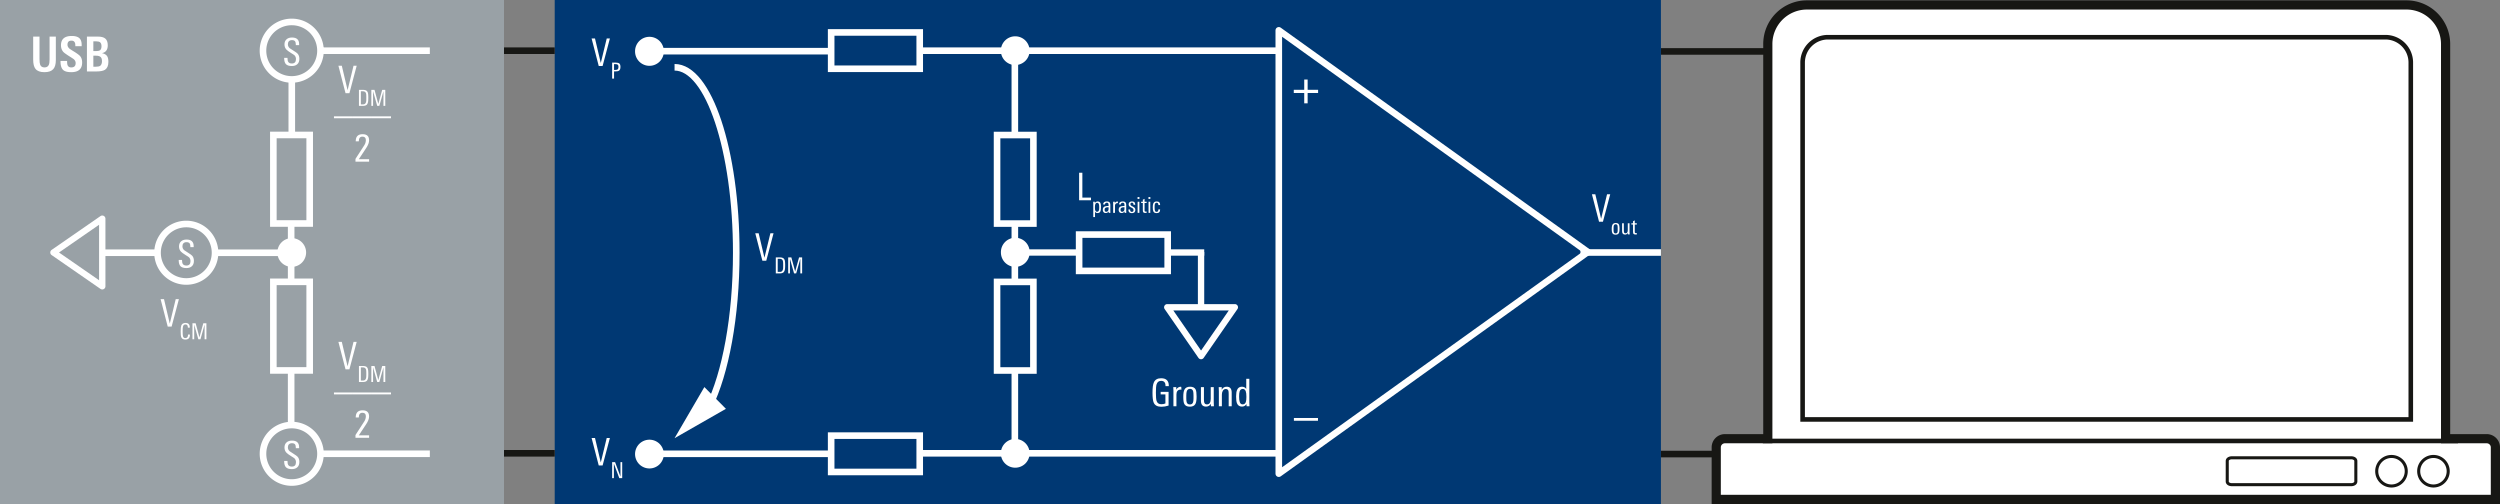 <svg xmlns="http://www.w3.org/2000/svg" xmlns:xlink="http://www.w3.org/1999/xlink" version="1.2" viewBox="0 0 493.121 99.414"><rect x="0" y="0" width="493.121" height="99.414" fill="#808080" stroke="none"/><defs><symbol id="a" overflow="visible"><path d="M5.219-2.047H3.156V0h-.672v-2.047H.422v-.625h2.062v-2.031h.672v2.031H5.22zm0 0"/></symbol><symbol id="b" overflow="visible"><path d="M4.75-2.39H0v-.547h4.75zm0 0"/></symbol><symbol id="c" overflow="visible"><path d="M3.328-1.328c0 .469-.137.824-.406 1.062-.262.243-.621.36-1.078.36C1.3.094.91-.031.672-.281.442-.531.328-.926.328-1.47v-.047h.656v.047c0 .344.051.594.157.75.132.211.367.313.703.313.539 0 .812-.29.812-.875 0-.29-.094-.535-.281-.735-.086-.082-.305-.226-.656-.437-.48-.3-.793-.531-.938-.688-.261-.27-.39-.613-.39-1.03 0-.438.14-.774.421-1.016.258-.227.614-.344 1.063-.344.938 0 1.406.437 1.406 1.312v.188h-.656v-.125c0-.282-.047-.489-.14-.625-.126-.157-.337-.235-.626-.235-.25 0-.449.075-.593.22-.137.148-.204.343-.204.593 0 .305.114.558.344.766.02.023.274.187.766.5.437.273.707.468.812.593.227.25.344.59.344 1.016zm0 0"/></symbol><symbol id="g" overflow="visible"><path d="M3.703-5.422L2.266 0H1.5L.094-5.422h.672l1.14 4.828 1.172-4.828zm0 0"/></symbol><symbol id="k" overflow="visible"><path d="M3.656-3.969H3v-.094c0-.632-.29-.953-.86-.953-.46 0-.761.235-.906.704-.086.292-.125.824-.125 1.593 0 .813.04 1.356.125 1.625.133.461.446.688.938.688.3 0 .57-.051.812-.156v-1.782h-.937v-.5h1.562V-.14c-.48.157-.953.235-1.421.235-.762 0-1.262-.258-1.5-.781C.52-1.04.438-1.704.438-2.673c0-.969.085-1.644.265-2.031.238-.55.719-.828 1.438-.828 1.007 0 1.515.496 1.515 1.484zm0 0"/></symbol><symbol id="l" overflow="visible"><path d="M2.078-3.281c-.062-.008-.105-.016-.125-.016-.293 0-.512.09-.656.266-.137.168-.203.398-.203.687V0H.5v-3.094c0-.25-.012-.476-.031-.687h.594v.5c.195-.383.515-.578.953-.578.039 0 .062.195.062.578zm0 0"/></symbol><symbol id="m" overflow="visible"><path d="M2.984-1.906c0 .687-.078 1.172-.234 1.453-.2.355-.563.531-1.094.531C1.113.078.75-.098.563-.453.425-.711.359-1.18.359-1.86c0-.645.07-1.114.22-1.407.194-.394.57-.593 1.124-.593.54 0 .906.183 1.094.546.125.25.187.72.187 1.407zm-.609.406v-.578c0-.438-.027-.738-.078-.906-.094-.301-.297-.454-.61-.454-.324 0-.539.165-.64.485-.063.18-.094.476-.094.89v.532c0 .367.031.625.094.781.101.262.312.39.625.39.289 0 .488-.124.594-.374.07-.164.109-.422.109-.766zm0 0"/></symbol><symbol id="n" overflow="visible"><path d="M3.063 0h-.594v-.484c-.23.367-.547.546-.953.546C.836.063.5-.328.5-1.109v-2.672h.594v2.422c0 .304.023.523.078.656.082.219.254.328.516.328.5 0 .75-.367.75-1.11V-3.78h.593v2.953c0 .293.008.57.031.828zm0 0"/></symbol><symbol id="o" overflow="visible"><path d="M3.031 0h-.594v-2.422c0-.32-.023-.539-.062-.656-.086-.219-.258-.328-.516-.328-.25 0-.449.125-.593.375-.118.21-.172.465-.172.765V0H.5v-2.953c0-.332-.012-.61-.031-.828h.594v.515c.207-.394.535-.593.984-.593.656 0 .984.39.984 1.171zm0 0"/></symbol><symbol id="p" overflow="visible"><path d="M3 0h-.578l-.016-.438c-.219.336-.515.5-.89.5-.48 0-.809-.218-.985-.656C.414-.883.36-1.332.36-1.938c0-.582.067-1.019.204-1.312.175-.406.488-.61.937-.61.383 0 .672.15.86.438v-2h.609v4.703c0 .137.008.375.031.719zm-.61-1.86c0-.507-.042-.874-.124-1.093-.106-.313-.305-.469-.594-.469-.305 0-.508.164-.61.485-.074.218-.109.558-.109 1.015 0 .492.04.852.125 1.078.102.313.29.469.563.469.32 0 .535-.156.64-.469.07-.207.11-.547.11-1.015zm0 0"/></symbol><symbol id="q" overflow="visible"><path d="M2.938 0H.594v-5.422h.64v4.906h1.704zm0 0"/></symbol><symbol id="B" overflow="visible"><path d="M3.75.938H0V.563h3.75zm0 0"/></symbol><symbol id="C" overflow="visible"><path d="M3-4.203c0 .43-.188.93-.563 1.5L.97-.484H3V0H.312v-.547l1.75-2.703c.196-.313.297-.645.297-1 0-.457-.226-.688-.671-.688-.481 0-.72.31-.72.922H.36c0-.062.004-.148.016-.265.07-.758.52-1.14 1.344-1.14C2.57-5.422 3-5.017 3-4.204zm0 0"/></symbol><symbol id="d" overflow="visible"><path d="M5.094-2.234c0 .804-.168 1.39-.5 1.765-.356.406-.938.61-1.75.61-.836 0-1.422-.22-1.766-.657C.773-.898.625-1.508.625-2.344v-4.531h1.25v4.422c0 .531.04.902.125 1.11.133.366.422.546.86.546.425 0 .71-.176.859-.531.094-.219.14-.578.14-1.078v-4.469h1.235zm0 0"/></symbol><symbol id="e" overflow="visible"><path d="M4.563-1.766c0 1.274-.72 1.907-2.157 1.907-.781 0-1.328-.16-1.64-.485C.453-.676.296-1.227.296-2v-.078h1.298v.094c0 .367.039.636.125.812.125.25.36.375.703.375.57 0 .86-.285.86-.86 0-.3-.134-.562-.391-.78A19.92 19.92 0 002-3.016a14.732 14.732 0 01-.719-.484 3.356 3.356 0 01-.422-.344C.547-4.195.391-4.633.391-5.156.39-6.383 1.098-7 2.516-7c.644 0 1.129.133 1.453.39.332.282.5.735.5 1.36v.266h-1.25v-.172c0-.614-.258-.922-.766-.922-.523 0-.781.273-.781.812 0 .305.156.579.469.829.164.105.328.21.484.312.156.094.316.195.484.297.551.355.899.621 1.047.797.27.312.407.734.407 1.265zm0 0"/></symbol><symbol id="f" overflow="visible"><path d="M3.64-2.031c0-.395-.093-.672-.28-.828-.18-.164-.477-.25-.891-.25h-.531v2.171h.53c.364 0 .634-.054.813-.171.239-.176.36-.485.36-.922zm-.093-2.953c0-.364-.102-.625-.297-.782-.168-.113-.414-.171-.734-.171h-.579v1.921h.516c.383 0 .66-.062.828-.187.176-.156.266-.414.266-.781zm1.36 3.078c0 .75-.227 1.277-.673 1.578C3.88-.11 3.304 0 2.516 0H.672v-6.875h2.187c.633 0 1.11.125 1.422.375.332.273.5.719.5 1.344 0 .875-.383 1.39-1.14 1.547.468.086.8.273 1 .562.175.25.265.633.265 1.14zm0 0"/></symbol><symbol id="h" overflow="visible"><path d="M1.734-1.11c0 .4-.043.68-.125.844-.117.211-.328.313-.64.313-.324 0-.54-.102-.64-.313C.241-.422.202-.69.202-1.078c0-.383.047-.66.14-.828.114-.227.333-.344.657-.344.313 0 .52.105.625.313.07.156.11.433.11.828zm-.359.235v-.344c0-.25-.012-.422-.031-.515C1.28-1.91 1.16-2 .984-2c-.187 0-.312.094-.375.281-.03.094-.046.266-.046.516v.312c0 .211.015.36.046.454.063.156.18.234.36.234.176 0 .297-.07.36-.219a1.65 1.65 0 00.046-.453zm0 0"/></symbol><symbol id="i" overflow="visible"><path d="M1.797 0h-.36v-.281c-.136.21-.32.312-.546.312C.492.031.297-.19.297-.64v-1.562H.64v1.406c0 .18.015.309.046.39.04.126.141.188.297.188.29 0 .438-.21.438-.64v-1.344h.344v1.719c0 .168.007.328.03.484zm0 0"/></symbol><symbol id="j" overflow="visible"><path d="M1.14 0C1.036.008.954.016.89.016.692.016.556-.024.485-.11.422-.18.391-.32.391-.531v-1.422H.062v-.25h.329v-.406l.343-.157v.563h.407v.25H.734v1.39c0 .125.016.211.047.25.04.043.11.063.203.063.02 0 .07-.004.157-.016zm0 0"/></symbol><symbol id="r" overflow="visible"><path d="M1.813-1.14c0 .367-.032.632-.094.796-.094.25-.29.375-.578.375a.564.564 0 01-.5-.25V.828H.297v-2.515c0-.25-.008-.422-.016-.516H.61v.265a.622.622 0 01.547-.312c.282 0 .469.117.563.344.062.168.093.422.093.765zm-.344 0c0-.258-.024-.446-.063-.563-.054-.188-.168-.281-.343-.281-.168 0-.29.093-.36.28-.055.138-.078.345-.078.626 0 .273.02.465.063.578.062.188.187.281.375.281.175 0 .296-.113.359-.344.031-.113.047-.304.047-.578zm0 0"/></symbol><symbol id="s" overflow="visible"><path d="M1.656 0h-.328l-.016-.281A.685.685 0 01.72.03a.514.514 0 01-.422-.187.69.69 0 01-.14-.453c0-.313.116-.524.359-.641.156-.07.414-.11.78-.11v-.093c0-.176-.015-.3-.046-.375C1.207-1.941 1.11-2 .953-2a.387.387 0 00-.265.094c-.063.054-.094.133-.094.234v.016h-.36v-.016a.52.52 0 01.22-.453c.124-.082.296-.125.515-.125.25 0 .426.063.531.188.094.105.14.289.14.546v.813c0 .262.005.496.016.703zm-.36-.86v-.25h-.093c-.46 0-.687.157-.687.47 0 .28.109.421.328.421a.399.399 0 00.36-.203.897.897 0 00.093-.437zm0 0"/></symbol><symbol id="t" overflow="visible"><path d="M1.219-1.922H1.14c-.168 0-.293.055-.375.156-.086.094-.125.23-.125.407V0H.28v-1.797-.406H.61v.281a.608.608 0 01.563-.328c.031 0 .047.11.047.328zm0 0"/></symbol><symbol id="u" overflow="visible"><path d="M1.516-.61c0 .438-.23.657-.688.657-.46 0-.683-.238-.672-.719H.5v.125c.02.23.129.344.328.344.219 0 .328-.113.328-.344 0-.125-.031-.219-.093-.281-.043-.05-.141-.117-.297-.203-.211-.102-.34-.18-.391-.235-.117-.101-.172-.242-.172-.421 0-.188.063-.329.188-.422.113-.094.27-.141.468-.141.227 0 .391.055.485.156.093.106.144.274.156.5h-.344c0-.281-.105-.422-.312-.422a.267.267 0 00-.219.094c-.055.055-.078.125-.078.219s.039.18.125.25c.05.043.156.105.312.187.176.094.301.18.375.25a.566.566 0 01.157.407zm0 0"/></symbol><symbol id="v" overflow="visible"><path d="M.656-2.75H.281v-.375h.375zM.641 0H.297v-2.203H.64zm0 0"/></symbol><symbol id="w" overflow="visible"><path d="M1.656-.688c0 .493-.23.735-.687.735-.324 0-.54-.102-.64-.313C.241-.422.202-.687.202-1.062c0-.383.035-.657.11-.813.113-.25.332-.375.656-.375.25 0 .426.059.531.172.102.117.156.293.156.531h-.343c0-.3-.118-.453-.344-.453-.18 0-.297.102-.36.297-.03.105-.046.305-.046.594 0 .336.023.562.078.687.05.149.156.219.312.219.133 0 .235-.047.297-.14.031-.071.05-.188.063-.344zm0 0"/></symbol><symbol id="x" overflow="visible"><path d="M1.984-2.313c0 .368-.093.61-.28.735-.138.105-.376.156-.72.156H.72V0H.344v-3.156h.734c.32 0 .55.058.688.172.144.125.218.351.218.671zm-.39 0c0-.207-.043-.347-.125-.421-.086-.082-.23-.125-.438-.125H.72v1.14H1c.219 0 .367-.039.453-.125.094-.093.14-.25.14-.468zm0 0"/></symbol><symbol id="y" overflow="visible"><path d="M2.328 0H1.75L.687-2.844V0H.344v-3.156h.578L1.984-.312v-2.844h.344zm0 0"/></symbol><symbol id="z" overflow="visible"><path d="M2.188-1.625c0 .324-.012.57-.032.734-.043.305-.133.524-.265.657-.168.156-.422.234-.766.234H.344v-3.156h.781c.313 0 .55.058.719.172a.81.81 0 01.281.484c.04.18.063.469.063.875zm-.391.031c0-.289-.008-.5-.016-.625-.031-.27-.11-.445-.234-.531-.106-.082-.25-.125-.438-.125H.72v2.578h.437a.587.587 0 00.375-.11c.125-.093.207-.273.25-.546.008-.133.016-.348.016-.64zm0 0"/></symbol><symbol id="A" overflow="visible"><path d="M3.094 0h-.36v-2.89L1.922 0H1.5L.687-2.89V0H.344v-3.156h.625l.75 2.781.765-2.781h.61zm0 0"/></symbol><symbol id="D" overflow="visible"><path d="M2.078-.875c0 .625-.305.938-.906.938C.766.063.5-.086.375-.392.289-.586.25-.977.25-1.562c0-.563.04-.946.125-1.157.133-.332.414-.5.844-.5.55 0 .828.293.828.875v.063h-.375v-.047c0-.395-.156-.594-.469-.594-.25 0-.414.125-.484.375-.055.168-.078.492-.078.969 0 .512.023.851.078 1.016.07.218.222.328.453.328.351 0 .531-.22.531-.657v-.046h.375zm0 0"/></symbol></defs><path d="M99.414 99.414H0V0h99.414zm0 0" fill="#99a1a6"/><path d="M327.617 99.414H109.414V0h218.203zm0 0" fill="#003873"/><path d="M492.215 98.512v-10.27c0-.941-.766-1.71-1.711-1.71h-8.113V8.687A7.712 7.712 0 00474.68.977H356.41a7.713 7.713 0 00-7.715 7.71v77.844h-8.46c-.946 0-1.712.77-1.712 1.711v10.27zm0 0" fill="#fff"/><path d="M339.43 88.242v9.363h151.875v-9.363a.803.803 0 00-.801-.804h-9.02V8.688a6.813 6.813 0 00-6.804-6.805H356.41a6.813 6.813 0 00-6.808 6.805v78.75h-9.368a.804.804 0 00-.804.804m152.785 10.27v-.907zm-154.594.902V88.242a2.613 2.613 0 012.613-2.613h7.559V8.688A8.616 8.616 0 01356.41.07h118.27a8.619 8.619 0 018.617 8.618v76.94h7.207a2.619 2.619 0 012.617 2.614v11.172zm0 0" fill="#171714"/><path d="M356.016 12.336v69.941h119.058V12.336a4.55 4.55 0 00-4.547-4.543H360.56a4.55 4.55 0 00-4.543 4.543M475.527 82.73v-.453zm-120.418.45V12.336a5.451 5.451 0 015.45-5.45h109.968a5.449 5.449 0 015.45 5.45V83.18zm0 0" fill="#171714"/><path d="M464.684 94.992c0 .336-.403.61-.899.61H440.22c-.496 0-.899-.274-.899-.61V90.91c0-.336.403-.61.899-.61h23.566c.496 0 .899.274.899.61zm0 0" fill="#fff"/><path d="M463.785 95.3a.853.853 0 00.465-.128c.105-.074.133-.14.133-.18V90.91c0-.043-.028-.105-.133-.183a.855.855 0 00-.465-.125H440.22a.87.87 0 00-.469.125c-.105.074-.129.14-.129.183v4.082c0 .04.023.106.129.18.105.07.273.129.469.125zm-23.566.602c-.586-.004-1.168-.308-1.203-.91l.004-4.082c.03-.605.613-.906 1.199-.91h23.566c.586.004 1.168.305 1.2.91v4.082c-.032.602-.614.903-1.2.91zm0 0" fill="#171714"/><path d="M482.906 92.95a2.91 2.91 0 11-5.82 0 2.91 2.91 0 015.82 0" fill="#fff"/><path d="M477.387 92.95a2.61 2.61 0 002.605 2.609 2.614 2.614 0 002.61-2.61 2.614 2.614 0 00-2.61-2.61 2.61 2.61 0 00-2.605 2.61m-.606 0a3.213 3.213 0 016.426 0 3.213 3.213 0 01-6.426 0" fill="#171714"/><path d="M474.629 92.95a2.91 2.91 0 11-5.82 0 2.91 2.91 0 015.82 0" fill="#fff"/><path d="M469.11 92.95a2.612 2.612 0 002.609 2.609 2.614 2.614 0 002.61-2.61 2.614 2.614 0 00-2.61-2.61 2.612 2.612 0 00-2.61 2.61m-.605 0a3.214 3.214 0 013.215-3.21 3.21 3.21 0 013.21 3.21 3.214 3.214 0 01-3.21 3.215 3.218 3.218 0 01-3.215-3.215M347.715 86.527h137.12v.903h-137.12zm0 0" fill="#171714"/><path d="M236.281 49.707v10.84h1.25v-10.84" fill="#fff"/><path d="M231.434 61.234l5.472 7.907 5.473-7.907zm-1.747-.914a.62.62 0 01.555-.336h13.332a.625.625 0 01.512.98l-6.664 9.63-.516-.356.516.356a.626.626 0 01-1.027 0l-6.668-9.63a.62.62 0 01-.114-.355c0-.097.028-.199.074-.289M201.004 49.18a.624.624 0 100 1.25h11.258v-1.25zm0 0" fill="#fff"/><path d="M182.012 10h70.23M182.012 89.414h70.23" fill="none" stroke="#fff" stroke-width="1.3"/><path d="M203.098 49.805a2.838 2.838 0 01-2.836 2.836 2.837 2.837 0 01-2.832-2.836 2.835 2.835 0 115.668 0M203.086 10a2.832 2.832 0 01-2.836 2.832A2.835 2.835 0 11203.086 10M203.086 89.414a2.835 2.835 0 11-2.836-2.832 2.835 2.835 0 012.836 2.832M230.543 49.18a.624.624 0 100 1.25h6.988v-1.25zm0 0" fill="#fff"/><path d="M313.2 49.707L252.241 93.43V5.984zm0 0" fill="none" stroke="#fff" stroke-width="1.3" stroke-linecap="round" stroke-linejoin="round"/><path d="M128.102 10.094h35.89M128.102 89.512h35.89M311.742 49.805h15.875" fill="none" stroke="#fff" stroke-width="1.3"/><use height="100%" width="100%" y="112.659" x="302.519" xlink:href="#a" fill="#fff" transform="translate(-47.746 -92.273)"/><use height="100%" width="100%" y="177.658" x="302.966" xlink:href="#b" fill="#fff" transform="translate(-47.746 -92.273)"/><path d="M130.937 10.094a2.836 2.836 0 11-5.671 0 2.835 2.835 0 012.836-2.832 2.835 2.835 0 012.835 2.832M130.937 89.512a2.836 2.836 0 11-5.671 0 2.836 2.836 0 015.671 0" fill="#fff"/><path d="M133.055 13.27c6.722 0 12.172 16.378 12.172 36.582 0 12.644-2.133 23.789-5.38 30.359" fill="none" stroke="#fff" stroke-width="1.3"/><path d="M138.934 76.348l-5.88 10.086 10.133-5.797zm0 0M54.71 49.805a2.835 2.835 0 002.833 2.836 2.836 2.836 0 100-5.672 2.832 2.832 0 00-2.832 2.836" fill="#fff"/><path d="M63.215 10a5.67 5.67 0 11-11.341-.005 5.67 5.67 0 0111.34.005zm0 0" fill="none" stroke="#fff" stroke-width="1.3"/><use height="100%" width="100%" y="105.204" x="103.468" xlink:href="#c" fill="#fff" transform="translate(-47.746 -92.273)"/><path d="M63.215 10h21.57M57.555 26.812V15.297M57.43 55.598v-11.52M56.93 49.852H42.414M57.43 83.84V73.062M63.215 89.508a5.668 5.668 0 01-5.672 5.668 5.667 5.667 0 110-11.336 5.67 5.67 0 015.672 5.668zm0 0" fill="none" stroke="#fff" stroke-width="1.3"/><use height="100%" width="100%" y="184.713" x="103.468" xlink:href="#c" fill="#fff" transform="translate(-47.746 -92.273)"/><path d="M63.215 89.508h21.57M61.086 73.063h-7.168v-17.47h7.168zm0 0M61.086 44.082h-7.168V26.617h7.168zm0 0M200.176 55.61V44.09M203.836 73.078h-7.168V55.61h7.168zm0 0M203.836 44.094h-7.168V26.629h7.168zm0 0M200.176 89.414V73.078M200.176 26.629V9.98M230.324 53.438h-17.469V46.27h17.47zm0 0M181.414 13.563h-17.469V6.398h17.47zm0 0M181.414 93.094h-17.469V85.93h17.47zm0 0M42.414 49.852a5.668 5.668 0 01-5.672 5.668 5.667 5.667 0 110-11.336 5.67 5.67 0 015.672 5.668zm0 0" fill="none" stroke="#fff" stroke-width="1.3"/><use height="100%" width="100%" y="145.057" x="82.667" xlink:href="#c" fill="#fff" transform="translate(-47.746 -92.273)"/><path d="M19.543 44.332l-7.902 5.473 7.902 5.472zm.918-1.75c.207.11.336.32.336.555v13.332a.625.625 0 01-.98.515l-9.63-6.668.356-.511-.356.511a.621.621 0 01-.269-.511c0-.207.102-.399.27-.516l9.628-6.664a.62.62 0 01.645-.043" fill="#fff"/><path d="M31.074 49.852H20" fill="none" stroke="#fff" stroke-width="1.3"/><g fill="#fff" transform="translate(-47.746 -92.273)"><use height="100%" width="100%" y="106.368" x="53.666" xlink:href="#d"/><use height="100%" width="100%" y="106.368" x="59.386" xlink:href="#e"/><use height="100%" width="100%" y="106.368" x="64.221" xlink:href="#f"/></g><path d="M99.414 10h10M99.414 89.414h10M327.617 10.145h21.137M327.617 89.562h10.906" fill="none" stroke="#171714" stroke-width="1.3"/><use height="100%" width="100%" y="136.014" x="361.655" xlink:href="#g" fill="#fff" transform="translate(-47.746 -92.273)"/><g fill="#fff" transform="translate(-47.746 -92.273)"><use height="100%" width="100%" y="138.512" x="365.458" xlink:href="#h"/><use height="100%" width="100%" y="138.512" x="367.404" xlink:href="#i"/><use height="100%" width="100%" y="138.512" x="369.468" xlink:href="#j"/></g><g fill="#fff" transform="translate(-47.746 -92.273)"><use height="100%" width="100%" y="172.412" x="274.637" xlink:href="#k"/><use height="100%" width="100%" y="172.412" x="278.702" xlink:href="#l"/></g><g fill="#fff" transform="translate(-47.746 -92.273)"><use height="100%" width="100%" y="172.412" x="280.787" xlink:href="#m"/><use height="100%" width="100%" y="172.412" x="284.125" xlink:href="#n"/><use height="100%" width="100%" y="172.412" x="287.665" xlink:href="#o"/><use height="100%" width="100%" y="172.412" x="291.205" xlink:href="#p"/></g><use height="100%" width="100%" y="131.769" x="260.005" xlink:href="#q" fill="#fff" transform="translate(-47.746 -92.273)"/><g fill="#fff" transform="translate(-47.746 -92.273)"><use height="100%" width="100%" y="134.264" x="263.095" xlink:href="#r"/><use height="100%" width="100%" y="134.264" x="265.115" xlink:href="#s"/><use height="100%" width="100%" y="134.264" x="267.035" xlink:href="#t"/></g><g fill="#fff" transform="translate(-47.746 -92.273)"><use height="100%" width="100%" y="134.264" x="268.25" xlink:href="#s"/><use height="100%" width="100%" y="134.264" x="270.17" xlink:href="#u"/><use height="100%" width="100%" y="134.264" x="271.845" xlink:href="#v"/><use height="100%" width="100%" y="134.264" x="272.776" xlink:href="#j"/><use height="100%" width="100%" y="134.264" x="273.996" xlink:href="#v"/><use height="100%" width="100%" y="134.264" x="274.927" xlink:href="#w"/></g><use height="100%" width="100%" y="105.285" x="164.344" xlink:href="#g" fill="#fff" transform="translate(-47.746 -92.273)"/><use height="100%" width="100%" y="107.783" x="168.147" xlink:href="#x" fill="#fff" transform="translate(-47.746 -92.273)"/><use height="100%" width="100%" y="184.084" x="164.344" xlink:href="#g" fill="#fff" transform="translate(-47.746 -92.273)"/><use height="100%" width="100%" y="186.581" x="168.147" xlink:href="#y" fill="#fff" transform="translate(-47.746 -92.273)"/><use height="100%" width="100%" y="143.702" x="196.625" xlink:href="#g" fill="#fff" transform="translate(-47.746 -92.273)"/><g fill="#fff" transform="translate(-47.746 -92.273)"><use height="100%" width="100%" y="146.2" x="200.428" xlink:href="#z"/><use height="100%" width="100%" y="146.2" x="202.872" xlink:href="#A"/></g><use height="100%" width="100%" y="110.658" x="114.401" xlink:href="#g" fill="#fff" transform="translate(-47.746 -92.273)"/><g fill="#fff" transform="translate(-47.746 -92.273)"><use height="100%" width="100%" y="113.156" x="118.204" xlink:href="#z"/><use height="100%" width="100%" y="113.156" x="120.648" xlink:href="#A"/></g><g fill="#fff" transform="translate(-47.746 -92.273)"><use height="100%" width="100%" y="114.658" x="113.62" xlink:href="#B"/><use height="100%" width="100%" y="114.658" x="117.37" xlink:href="#B"/><use height="100%" width="100%" y="114.658" x="121.12" xlink:href="#B"/></g><use height="100%" width="100%" y="124.161" x="117.55" xlink:href="#C" fill="#fff" transform="translate(-47.746 -92.273)"/><use height="100%" width="100%" y="165.126" x="114.4" xlink:href="#g" fill="#fff" transform="translate(-47.746 -92.273)"/><g fill="#fff" transform="translate(-47.746 -92.273)"><use height="100%" width="100%" y="167.623" x="118.204" xlink:href="#z"/><use height="100%" width="100%" y="167.623" x="120.648" xlink:href="#A"/></g><g fill="#fff" transform="translate(-47.746 -92.273)"><use height="100%" width="100%" y="169.126" x="113.62" xlink:href="#B"/><use height="100%" width="100%" y="169.126" x="117.37" xlink:href="#B"/><use height="100%" width="100%" y="169.126" x="121.12" xlink:href="#B"/></g><use height="100%" width="100%" y="178.628" x="117.55" xlink:href="#C" fill="#fff" transform="translate(-47.746 -92.273)"/><use height="100%" width="100%" y="156.698" x="79.33" xlink:href="#g" fill="#fff" transform="translate(-47.746 -92.273)"/><g fill="#fff" transform="translate(-47.746 -92.273)"><use height="100%" width="100%" y="159.191" x="83.132" xlink:href="#D"/><use height="100%" width="100%" y="159.191" x="85.366" xlink:href="#A"/></g></svg>